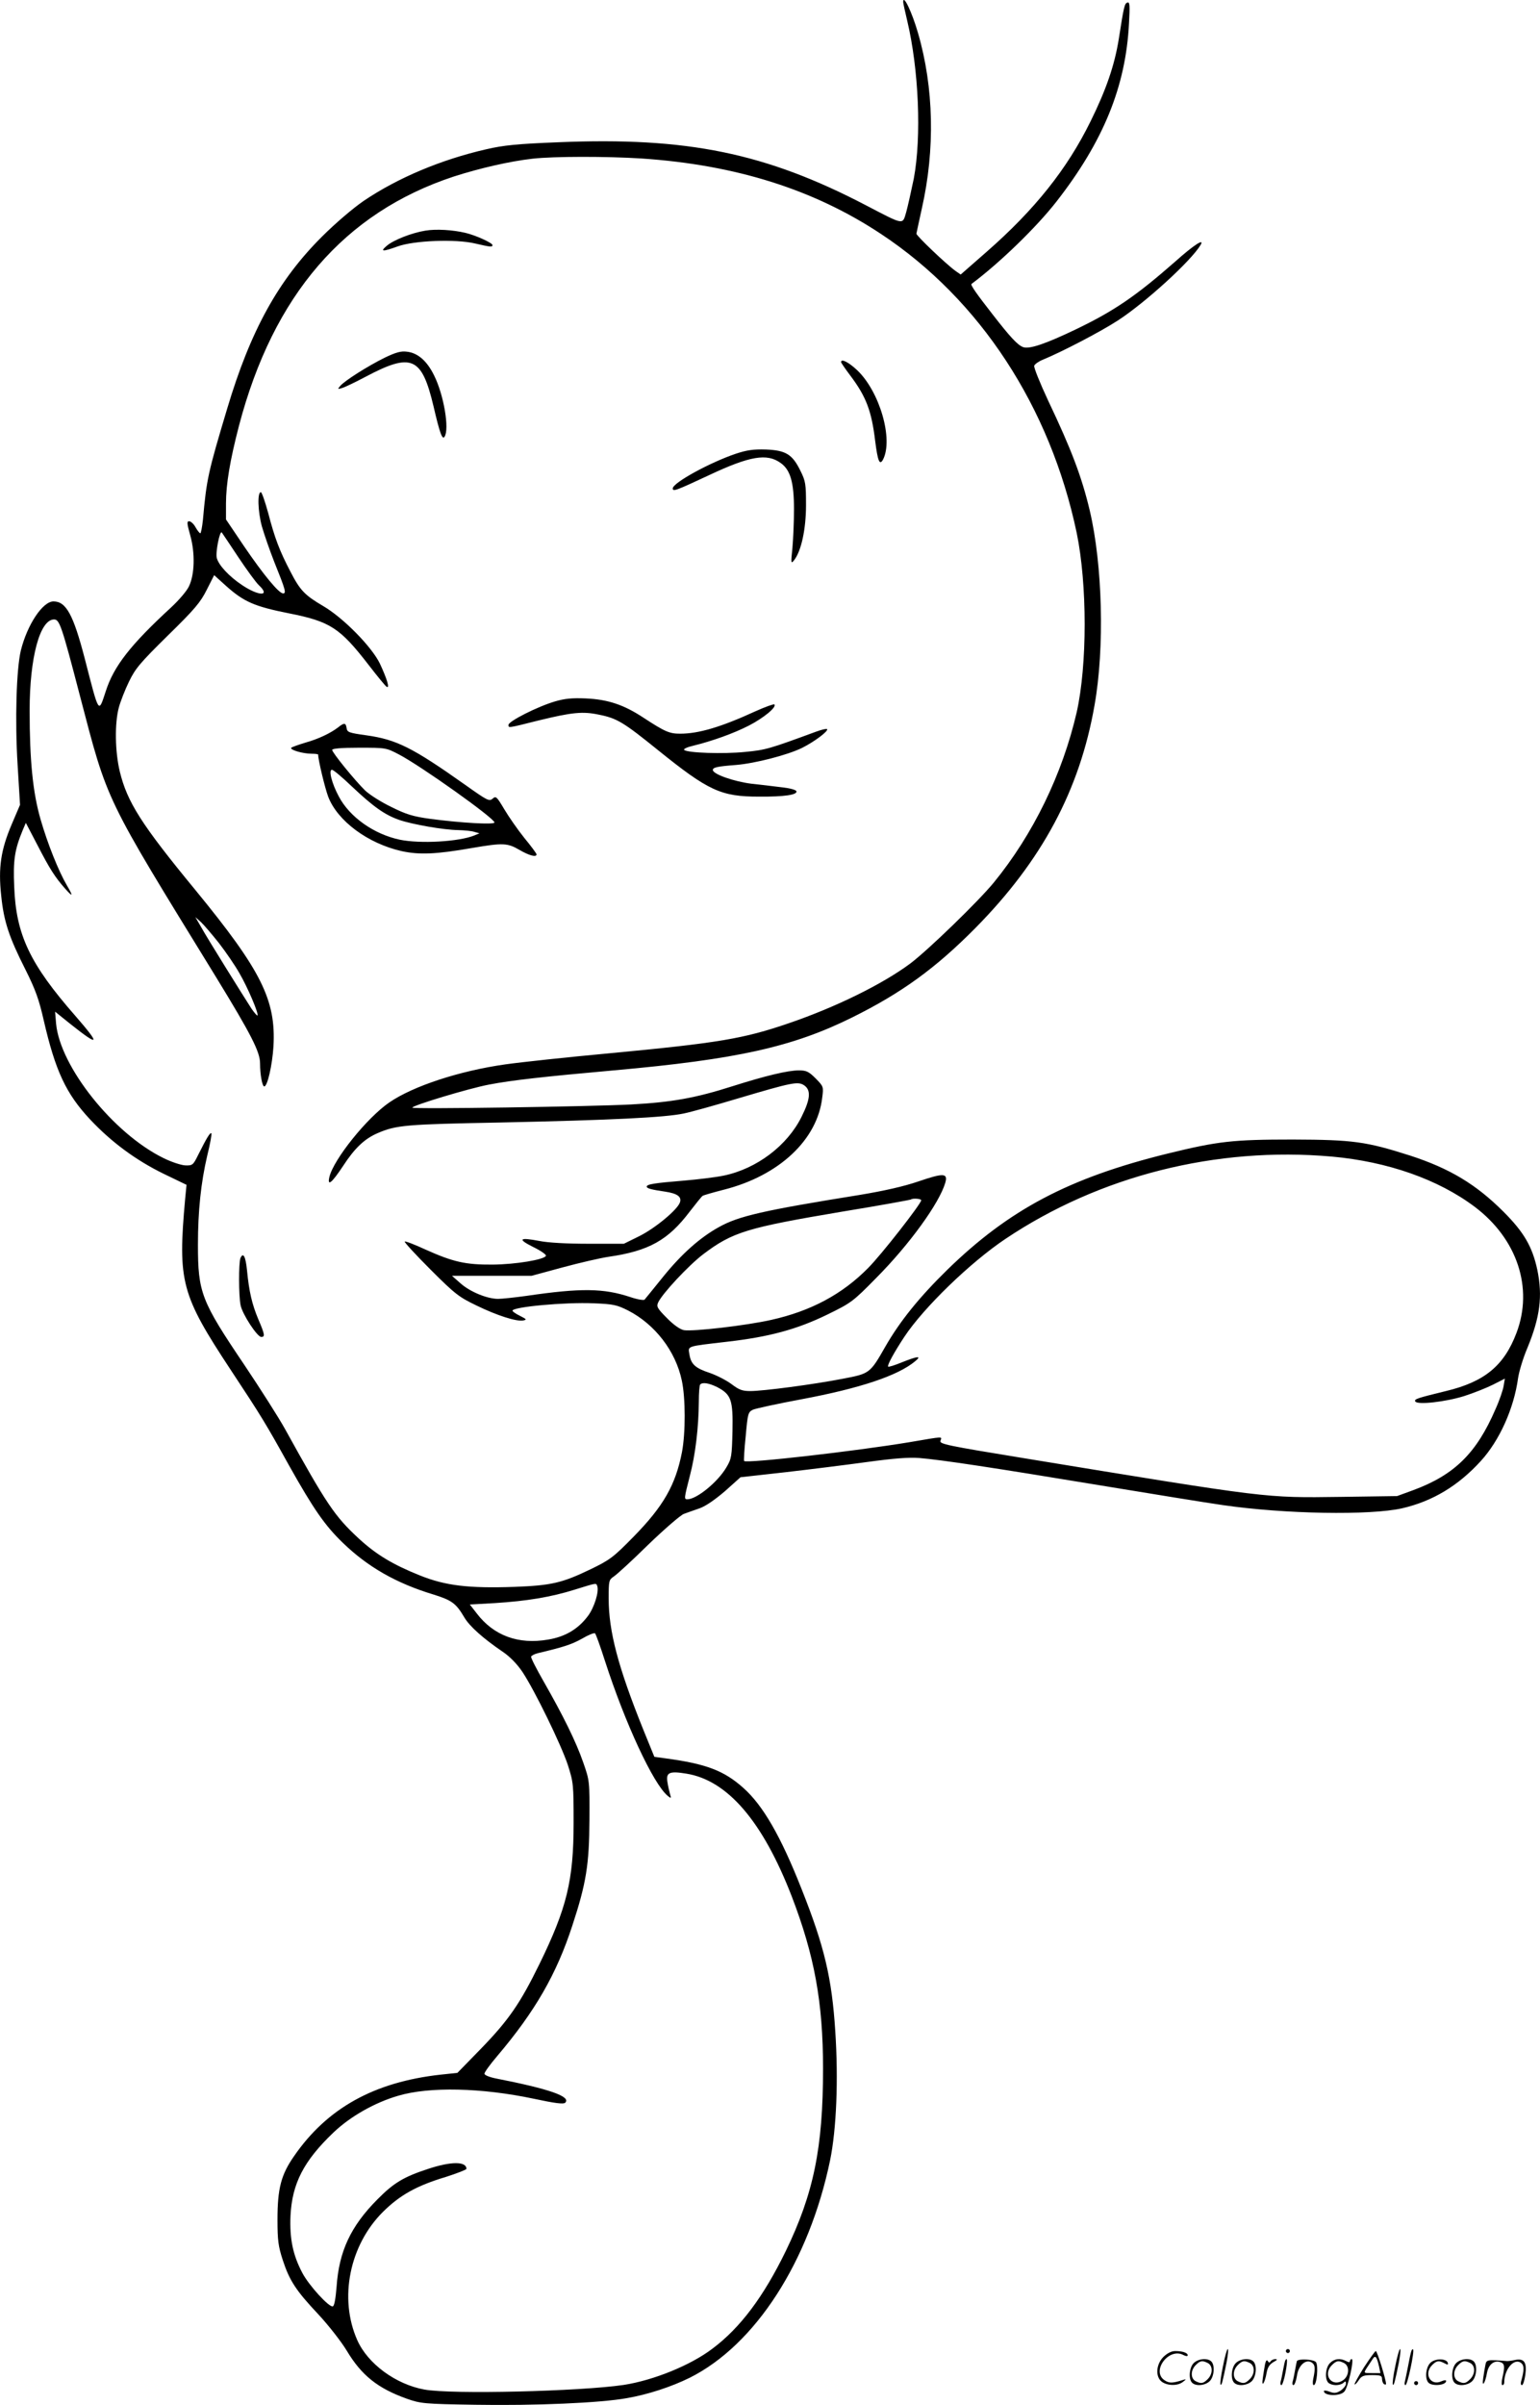 <svg version="1.0" xmlns="http://www.w3.org/2000/svg"
  viewBox="0 0 768.637 1199.965"
 preserveAspectRatio="xMidYMid meet">
<g transform="translate(-0.207,1200.084) scale(0.1,-0.1)"
fill="#000000" stroke="none">
<path d="M4510 11991 c0 -6 9 -47 20 -93 58 -244 72 -579 33 -788 -13 -63 -30
-139 -38 -168 -19 -64 -8 -66 -200 34 -502 262 -894 342 -1537 315 -205 -8
-273 -15 -359 -35 -227 -52 -442 -143 -611 -257 -54 -37 -142 -112 -209 -179
-218 -217 -357 -469 -473 -858 -95 -317 -103 -351 -121 -554 -4 -38 -10 -68
-13 -68 -4 0 -15 14 -24 30 -9 17 -24 30 -32 30 -12 0 -11 -11 6 -72 24 -87
22 -193 -7 -253 -10 -22 -50 -69 -89 -105 -202 -186 -286 -293 -326 -418 -37
-112 -32 -120 -105 163 -57 219 -93 285 -156 285 -54 0 -131 -116 -163 -245
-22 -92 -30 -347 -16 -572 l12 -198 -41 -96 c-55 -129 -68 -217 -53 -357 13
-129 39 -207 122 -371 50 -100 67 -149 90 -250 58 -252 111 -367 232 -496 106
-113 228 -203 367 -271 l114 -55 -7 -72 c-37 -412 -20 -476 228 -852 152 -230
174 -266 290 -475 123 -219 179 -300 269 -387 125 -121 267 -202 452 -258 93
-29 113 -44 155 -115 25 -43 94 -105 193 -172 35 -24 70 -60 97 -100 62 -94
192 -361 226 -463 28 -88 29 -96 29 -290 0 -287 -34 -425 -171 -705 -96 -196
-154 -280 -293 -423 l-116 -119 -85 -9 c-331 -37 -565 -167 -730 -406 -65 -93
-83 -161 -83 -318 0 -102 4 -132 26 -200 34 -104 66 -153 179 -273 51 -55 114
-136 140 -179 74 -124 155 -189 301 -241 69 -24 84 -26 342 -30 295 -5 623 9
756 33 104 18 221 56 314 102 327 164 595 579 700 1084 32 156 42 403 26 645
-17 265 -54 422 -168 709 -104 264 -193 418 -291 505 -96 86 -186 120 -386
147 l-58 8 -55 135 c-126 313 -173 491 -173 655 0 89 1 93 26 110 14 9 92 80
172 159 81 78 161 147 177 153 17 6 52 19 79 28 31 11 78 44 127 86 l77 69
224 25 c122 14 306 37 408 51 132 18 207 24 260 20 110 -9 368 -48 900 -136
261 -43 538 -88 615 -99 309 -45 736 -52 895 -16 152 35 280 112 393 236 93
102 165 261 186 414 5 33 25 100 46 149 64 155 77 260 50 391 -25 116 -67 188
-169 290 -137 137 -269 216 -466 280 -219 70 -285 79 -585 80 -299 0 -372 -8
-625 -70 -492 -121 -791 -279 -1099 -579 -141 -138 -237 -257 -310 -384 -77
-135 -78 -135 -215 -161 -144 -28 -394 -61 -459 -61 -40 0 -56 6 -93 34 -25
19 -74 44 -108 56 -73 24 -95 43 -103 93 -7 43 -18 39 187 63 211 24 350 62
500 135 121 59 129 65 245 183 166 167 315 373 345 475 14 49 -8 50 -134 7
-73 -25 -171 -47 -291 -67 -485 -78 -607 -106 -705 -161 -94 -52 -185 -133
-276 -245 -48 -60 -91 -112 -95 -117 -4 -4 -36 1 -71 13 -133 44 -245 46 -518
6 -58 -8 -122 -15 -142 -15 -54 0 -140 35 -188 78 l-42 37 199 0 198 0 155 42
c85 23 189 47 230 53 201 29 297 83 405 226 31 40 59 75 64 78 4 3 52 17 107
31 275 70 466 249 490 460 7 54 6 55 -33 95 -35 35 -47 40 -84 40 -55 0 -167
-27 -331 -79 -185 -59 -303 -80 -505 -91 -213 -11 -1093 -24 -1093 -16 0 11
282 96 382 115 114 22 276 40 623 71 616 55 893 117 1190 264 248 123 417 246
615 446 332 336 521 688 595 1112 51 286 40 701 -24 972 -40 168 -91 303 -208
549 -41 88 -72 165 -69 173 3 8 23 22 43 30 95 39 287 139 375 196 138 90 364
296 412 376 22 36 -32 2 -127 -83 -195 -171 -303 -245 -492 -336 -154 -74
-236 -102 -267 -90 -28 11 -64 50 -154 166 -78 100 -109 144 -103 149 143 107
325 284 424 411 234 300 346 574 362 889 5 90 4 108 -8 104 -14 -5 -17 -15
-43 -182 -21 -131 -63 -253 -141 -411 -117 -238 -279 -441 -519 -651 l-129
-113 -26 18 c-47 34 -196 176 -195 186 1 5 13 62 27 125 67 296 60 604 -19
876 -30 104 -74 196 -74 155z m-1305 -781 c471 -32 860 -155 1195 -377 494
-327 844 -863 976 -1491 53 -257 53 -659 0 -895 -71 -308 -217 -609 -414 -850
-78 -95 -329 -338 -417 -404 -137 -102 -370 -217 -604 -297 -227 -78 -350 -99
-901 -151 -206 -19 -438 -44 -516 -55 -227 -32 -460 -108 -579 -190 -112 -77
-278 -284 -299 -372 -11 -49 12 -30 69 56 58 89 107 135 172 163 93 40 139 44
613 53 558 12 821 25 915 45 39 8 160 42 270 75 270 80 299 86 330 66 36 -24
32 -69 -12 -157 -71 -144 -224 -260 -389 -294 -38 -8 -127 -19 -199 -25 -146
-12 -185 -18 -185 -30 0 -9 24 -15 92 -25 60 -9 83 -25 74 -53 -12 -37 -123
-129 -203 -169 l-77 -38 -175 0 c-109 0 -203 5 -247 14 -100 19 -111 10 -31
-30 37 -18 66 -38 64 -44 -7 -19 -150 -43 -266 -44 -135 -1 -197 13 -335 75
-54 25 -101 43 -104 40 -3 -3 55 -66 129 -140 123 -123 142 -137 229 -179 105
-51 198 -80 232 -75 21 4 19 6 -14 23 -21 10 -38 22 -38 26 0 19 261 43 404
37 100 -4 117 -8 173 -36 134 -69 237 -202 268 -349 19 -88 19 -261 1 -357
-32 -165 -93 -271 -241 -422 -102 -104 -118 -116 -215 -163 -143 -69 -197 -81
-380 -88 -230 -8 -345 6 -472 57 -135 54 -218 104 -305 184 -121 112 -160 170
-368 546 -32 58 -124 202 -203 320 -216 320 -232 361 -232 601 0 167 15 309
46 442 15 60 24 111 21 113 -6 6 -24 -24 -65 -106 -26 -53 -29 -55 -65 -54
-21 1 -70 17 -110 37 -250 123 -515 456 -535 670 l-5 60 77 -62 c145 -115 151
-105 25 40 -228 260 -297 406 -306 645 -6 133 2 185 43 284 l15 35 58 -111
c62 -120 87 -159 138 -217 39 -44 42 -40 9 16 -42 72 -96 207 -131 328 -39
134 -55 294 -55 545 0 263 51 454 122 454 27 0 38 -31 128 -377 142 -542 119
-494 680 -1407 177 -289 220 -374 220 -431 0 -56 11 -115 21 -115 16 0 40 106
46 200 13 231 -61 379 -389 779 -271 329 -341 440 -378 592 -24 100 -26 240
-5 319 8 30 31 89 51 130 32 66 56 94 194 230 135 132 163 166 194 228 l37 73
62 -56 c87 -77 139 -100 309 -134 208 -41 256 -72 400 -258 44 -57 84 -106 90
-109 17 -10 1 41 -34 116 -40 83 -182 228 -283 287 -92 54 -115 78 -163 171
-55 105 -79 169 -111 292 -16 58 -32 105 -37 105 -18 0 -15 -96 5 -170 12 -42
40 -122 62 -178 56 -139 61 -157 44 -157 -21 0 -98 93 -196 237 l-89 132 0 79
c0 97 20 216 65 389 171 651 526 1063 1072 1243 131 42 279 76 393 89 107 12
370 12 545 1z m-2013 -1990 c42 -63 88 -126 102 -139 60 -56 1 -56 -83 0 -65
43 -118 100 -127 136 -7 27 15 138 25 127 4 -5 41 -61 83 -124z m-97 -1925
c34 -44 80 -111 102 -150 42 -72 98 -204 90 -211 -2 -2 -15 13 -29 33 -42 65
-223 355 -252 408 l-29 50 28 -25 c15 -14 55 -61 90 -105z m5554 -1065 c279
-25 532 -114 714 -251 212 -160 293 -405 208 -629 -62 -164 -160 -244 -352
-290 -143 -35 -160 -40 -153 -52 11 -18 151 -2 244 27 47 15 112 41 144 57
l59 30 -6 -36 c-3 -20 -21 -73 -41 -117 -94 -218 -204 -327 -409 -403 l-82
-30 -280 -4 c-383 -5 -349 -9 -1588 194 -380 62 -417 70 -411 86 7 22 22 23
-154 -7 -271 -45 -814 -107 -826 -94 -2 2 1 58 8 124 10 113 12 120 36 132 14
6 123 30 242 52 294 55 482 118 568 190 34 28 13 26 -65 -5 -36 -15 -68 -25
-70 -22 -6 6 29 70 81 149 96 145 328 370 504 488 470 315 1052 462 1629 411z
m-2049 -218 c0 -17 -199 -272 -265 -338 -129 -131 -286 -215 -484 -259 -124
-28 -391 -59 -436 -51 -19 4 -51 26 -85 61 -48 48 -52 57 -43 77 21 45 152
185 224 240 148 112 218 133 699 214 184 30 337 58 339 60 8 7 51 4 51 -4z
m-1019 -932 c71 -37 80 -64 77 -220 -3 -126 -5 -138 -30 -180 -43 -74 -149
-160 -195 -160 -17 0 -17 3 12 116 28 106 44 242 45 370 0 44 3 84 7 87 12 12
43 7 84 -13z m-598 -993 c10 -27 -15 -108 -47 -150 -49 -65 -113 -103 -198
-117 -149 -26 -272 20 -356 130 l-35 45 124 7 c160 10 281 30 399 67 113 35
107 34 113 18z m38 -372 c101 -313 242 -616 314 -675 17 -14 18 -13 11 10 -4
14 -10 41 -13 61 -7 46 11 54 95 40 205 -33 381 -238 526 -613 113 -294 156
-528 156 -859 0 -395 -47 -623 -186 -910 -111 -228 -227 -383 -366 -487 -109
-83 -294 -158 -443 -181 -216 -32 -860 -48 -995 -23 -143 26 -283 129 -335
247 -92 208 -39 473 129 640 84 83 167 130 314 174 56 18 102 36 102 40 0 38
-76 38 -191 0 -122 -40 -171 -69 -254 -153 -133 -134 -191 -259 -203 -435 -5
-60 -11 -96 -19 -98 -18 -6 -119 104 -152 167 -47 89 -64 170 -59 285 8 161
66 274 215 416 83 79 205 149 323 183 155 46 416 40 676 -15 107 -23 149 -28
157 -20 31 31 -80 69 -345 121 -35 7 -58 17 -58 24 0 7 28 46 63 87 190 224
297 410 376 653 69 210 84 304 85 526 1 195 1 195 -31 287 -36 104 -101 235
-197 403 -36 63 -65 119 -63 125 2 5 17 13 33 17 126 30 168 43 220 72 32 19
62 31 66 27 4 -3 26 -64 49 -136z M2125 10850 c-68 -11 -160 -47 -193 -76 -34
-29 -21 -30 54 -3 82 30 290 38 387 15 78 -18 87 -19 87 -8 0 11 -84 49 -135
61 -64 15 -146 20 -200 11z M1922 10216 c-85 -42 -200 -115 -222 -141 -14 -17
-13 -17 10 -10 14 4 66 29 115 55 232 123 282 101 341 -147 31 -134 44 -169
55 -151 25 38 -4 209 -52 305 -35 72 -81 113 -136 119 -29 4 -55 -3 -111 -30z
M4200 10194 c0 -3 21 -34 46 -67 79 -105 106 -176 124 -325 13 -102 22 -125
39 -95 53 101 -16 341 -130 448 -42 39 -79 58 -79 39z M3675 9737 c-128 -43
-315 -145 -315 -173 0 -17 12 -13 179 65 206 97 291 111 359 62 49 -34 67 -97
67 -231 0 -63 -4 -151 -8 -195 -8 -74 -7 -79 8 -60 36 45 60 155 60 275 0 106
-2 120 -28 172 -40 82 -73 102 -172 106 -62 2 -96 -3 -150 -21z M2772 8501
c-88 -26 -232 -99 -232 -117 0 -16 -5 -17 150 22 168 41 221 46 301 29 91 -18
123 -38 294 -176 253 -204 315 -233 505 -233 127 -1 193 9 187 27 -2 7 -33 15
-68 19 -35 4 -104 13 -154 18 -89 11 -195 48 -195 69 0 13 24 18 116 25 95 8
255 49 329 85 62 31 134 85 125 94 -3 3 -28 -3 -55 -13 -234 -86 -250 -91
-354 -101 -108 -11 -289 -5 -304 10 -5 5 15 14 45 21 94 23 201 61 279 101 73
38 139 92 126 105 -3 3 -45 -12 -94 -34 -172 -79 -284 -112 -376 -112 -53 0
-75 9 -182 79 -100 66 -179 92 -290 97 -68 3 -105 -1 -153 -15z M1689 8371
c-38 -29 -99 -58 -164 -76 -33 -10 -64 -21 -69 -25 -10 -10 57 -30 102 -30 17
0 32 -2 32 -4 0 -26 33 -164 50 -210 46 -121 198 -234 367 -272 88 -19 171
-16 353 16 153 26 175 25 235 -10 48 -28 85 -38 85 -22 0 4 -27 41 -61 82 -33
41 -78 106 -100 143 -38 64 -42 67 -58 53 -17 -15 -26 -10 -136 68 -264 187
-344 227 -495 248 -86 12 -95 15 -98 36 -4 27 -12 28 -43 3z m305 -135 c109
-57 476 -318 476 -339 0 -12 -169 -2 -320 18 -87 12 -120 22 -196 60 -50 24
-108 61 -130 82 -52 51 -164 189 -164 202 0 7 45 11 134 11 134 0 135 0 200
-34z m-235 -160 c107 -101 164 -141 235 -166 67 -23 222 -50 295 -51 31 -1 67
-4 81 -9 l25 -7 -26 -11 c-77 -31 -269 -42 -371 -21 -129 27 -251 113 -305
216 -35 65 -52 133 -34 133 7 0 52 -38 100 -84z M1202 5723 c-9 -24 -9 -188 1
-235 9 -45 83 -158 103 -158 20 0 18 12 -15 89 -31 74 -46 138 -56 243 -7 70
-19 93 -33 61z M6106 194 c-10 -47 -15 -88 -12 -91 5 -6 9 7 30 110 7 37 10
67 6 67 -4 0 -15 -39 -24 -86z M6420 270 c0 -5 5 -10 10 -10 6 0 10 5 10 10 0
6 -4 10 -10 10 -5 0 -10 -4 -10 -10z M6966 194 c-10 -47 -15 -88 -12 -91 5 -6
9 7 30 110 7 37 10 67 6 67 -4 0 -15 -39 -24 -86z M7046 269 c-3 -8 -10 -41
-16 -74 -6 -33 -14 -68 -16 -77 -3 -10 -1 -18 3 -18 10 0 46 171 38 178 -2 3
-7 -1 -9 -9z M5809 241 c-38 -38 -41 -101 -7 -125 29 -20 79 -20 104 0 18 14
18 15 1 10 -53 -17 -69 -17 -92 -2 -69 45 21 166 94 126 12 -6 21 -7 21 -1 0
12 -25 21 -62 21 -19 0 -39 -10 -59 -29z M6810 189 c-28 -45 -49 -83 -47 -85
2 -3 12 7 21 21 14 21 24 25 66 25 43 0 50 -3 50 -19 0 -11 5 -23 10 -26 6 -3
10 -3 10 1 0 20 -44 164 -51 164 -4 0 -30 -37 -59 -81z m75 4 l7 -33 -42 0
c-42 0 -42 0 -28 23 8 12 21 32 29 44 15 25 22 18 34 -34z M5960 210 c-22 -22
-27 -79 -8 -98 19 -19 66 -14 88 8 22 22 27 79 8 98 -19 19 -66 14 -88 -8z
m71 0 c25 -14 25 -54 -1 -80 -23 -23 -33 -24 -61 -10 -25 14 -25 54 1 80 23
23 33 24 61 10z M6170 210 c-22 -22 -27 -79 -8 -98 19 -19 66 -14 88 8 22 22
27 79 8 98 -19 19 -66 14 -88 -8z m71 0 c25 -14 25 -54 -1 -80 -23 -23 -33
-24 -61 -10 -25 14 -25 54 1 80 23 23 33 24 61 10z M6316 204 c-3 -16 -8 -47
-11 -69 -8 -51 10 -26 19 27 5 27 15 42 34 53 18 10 22 14 10 15 -9 0 -20 -5
-24 -11 -5 -8 -9 -8 -14 1 -5 8 -10 3 -14 -16z M6417 223 c-2 -4 -7 -26 -11
-48 -4 -22 -9 -48 -12 -57 -3 -10 -1 -18 4 -18 4 0 14 28 20 62 11 58 10 81
-1 61z M6475 220 c-1 -3 -5 -23 -9 -45 -4 -22 -9 -48 -12 -57 -3 -10 -1 -18 4
-18 5 0 13 20 17 45 7 53 44 87 74 68 17 -11 19 -28 8 -80 -4 -18 -3 -33 2
-33 16 0 24 99 11 115 -12 14 -87 18 -95 5z M6640 210 c-22 -22 -27 -79 -8
-98 7 -7 24 -12 38 -12 14 0 31 5 38 12 9 9 12 8 12 -5 0 -9 -12 -24 -26 -34
-21 -13 -32 -15 -55 -6 -16 6 -29 8 -29 3 0 -24 81 -27 102 -2 18 19 50 162
37 162 -5 0 -9 -5 -9 -10 0 -7 -6 -7 -19 0 -30 16 -59 12 -81 -10z m71 0 c29
-16 25 -65 -6 -86 -56 -37 -103 28 -55 76 23 23 33 24 61 10z M7141 211 c-23
-23 -28 -80 -9 -99 19 -19 88 -13 88 9 0 5 -11 4 -24 -2 -54 -25 -89 38 -46
81 23 23 33 24 62 9 16 -9 19 -8 16 3 -8 22 -64 22 -87 -1z M7270 210 c-22
-22 -27 -79 -8 -98 19 -19 66 -14 88 8 22 22 27 79 8 98 -19 19 -66 14 -88 -8z
m71 0 c25 -14 25 -54 -1 -80 -23 -23 -33 -24 -61 -10 -25 14 -25 54 1 80 23
23 33 24 61 10z M7416 201 c-3 -14 -8 -44 -11 -66 -8 -51 10 -26 19 27 8 41
35 63 66 53 22 -7 24 -21 11 -77 -5 -22 -5 -38 0 -38 5 0 9 6 9 13 0 68 51
125 85 97 15 -13 15 -35 -1 -92 -3 -10 -1 -18 4 -18 6 0 13 23 17 50 9 63 -5
84 -49 76 -17 -4 -35 -6 -41 -6 -101 8 -104 7 -109 -19z M7060 110 c0 -5 5
-10 10 -10 6 0 10 5 10 10 0 6 -4 10 -10 10 -5 0 -10 -4 -10 -10z"/>
</g>
</svg>
